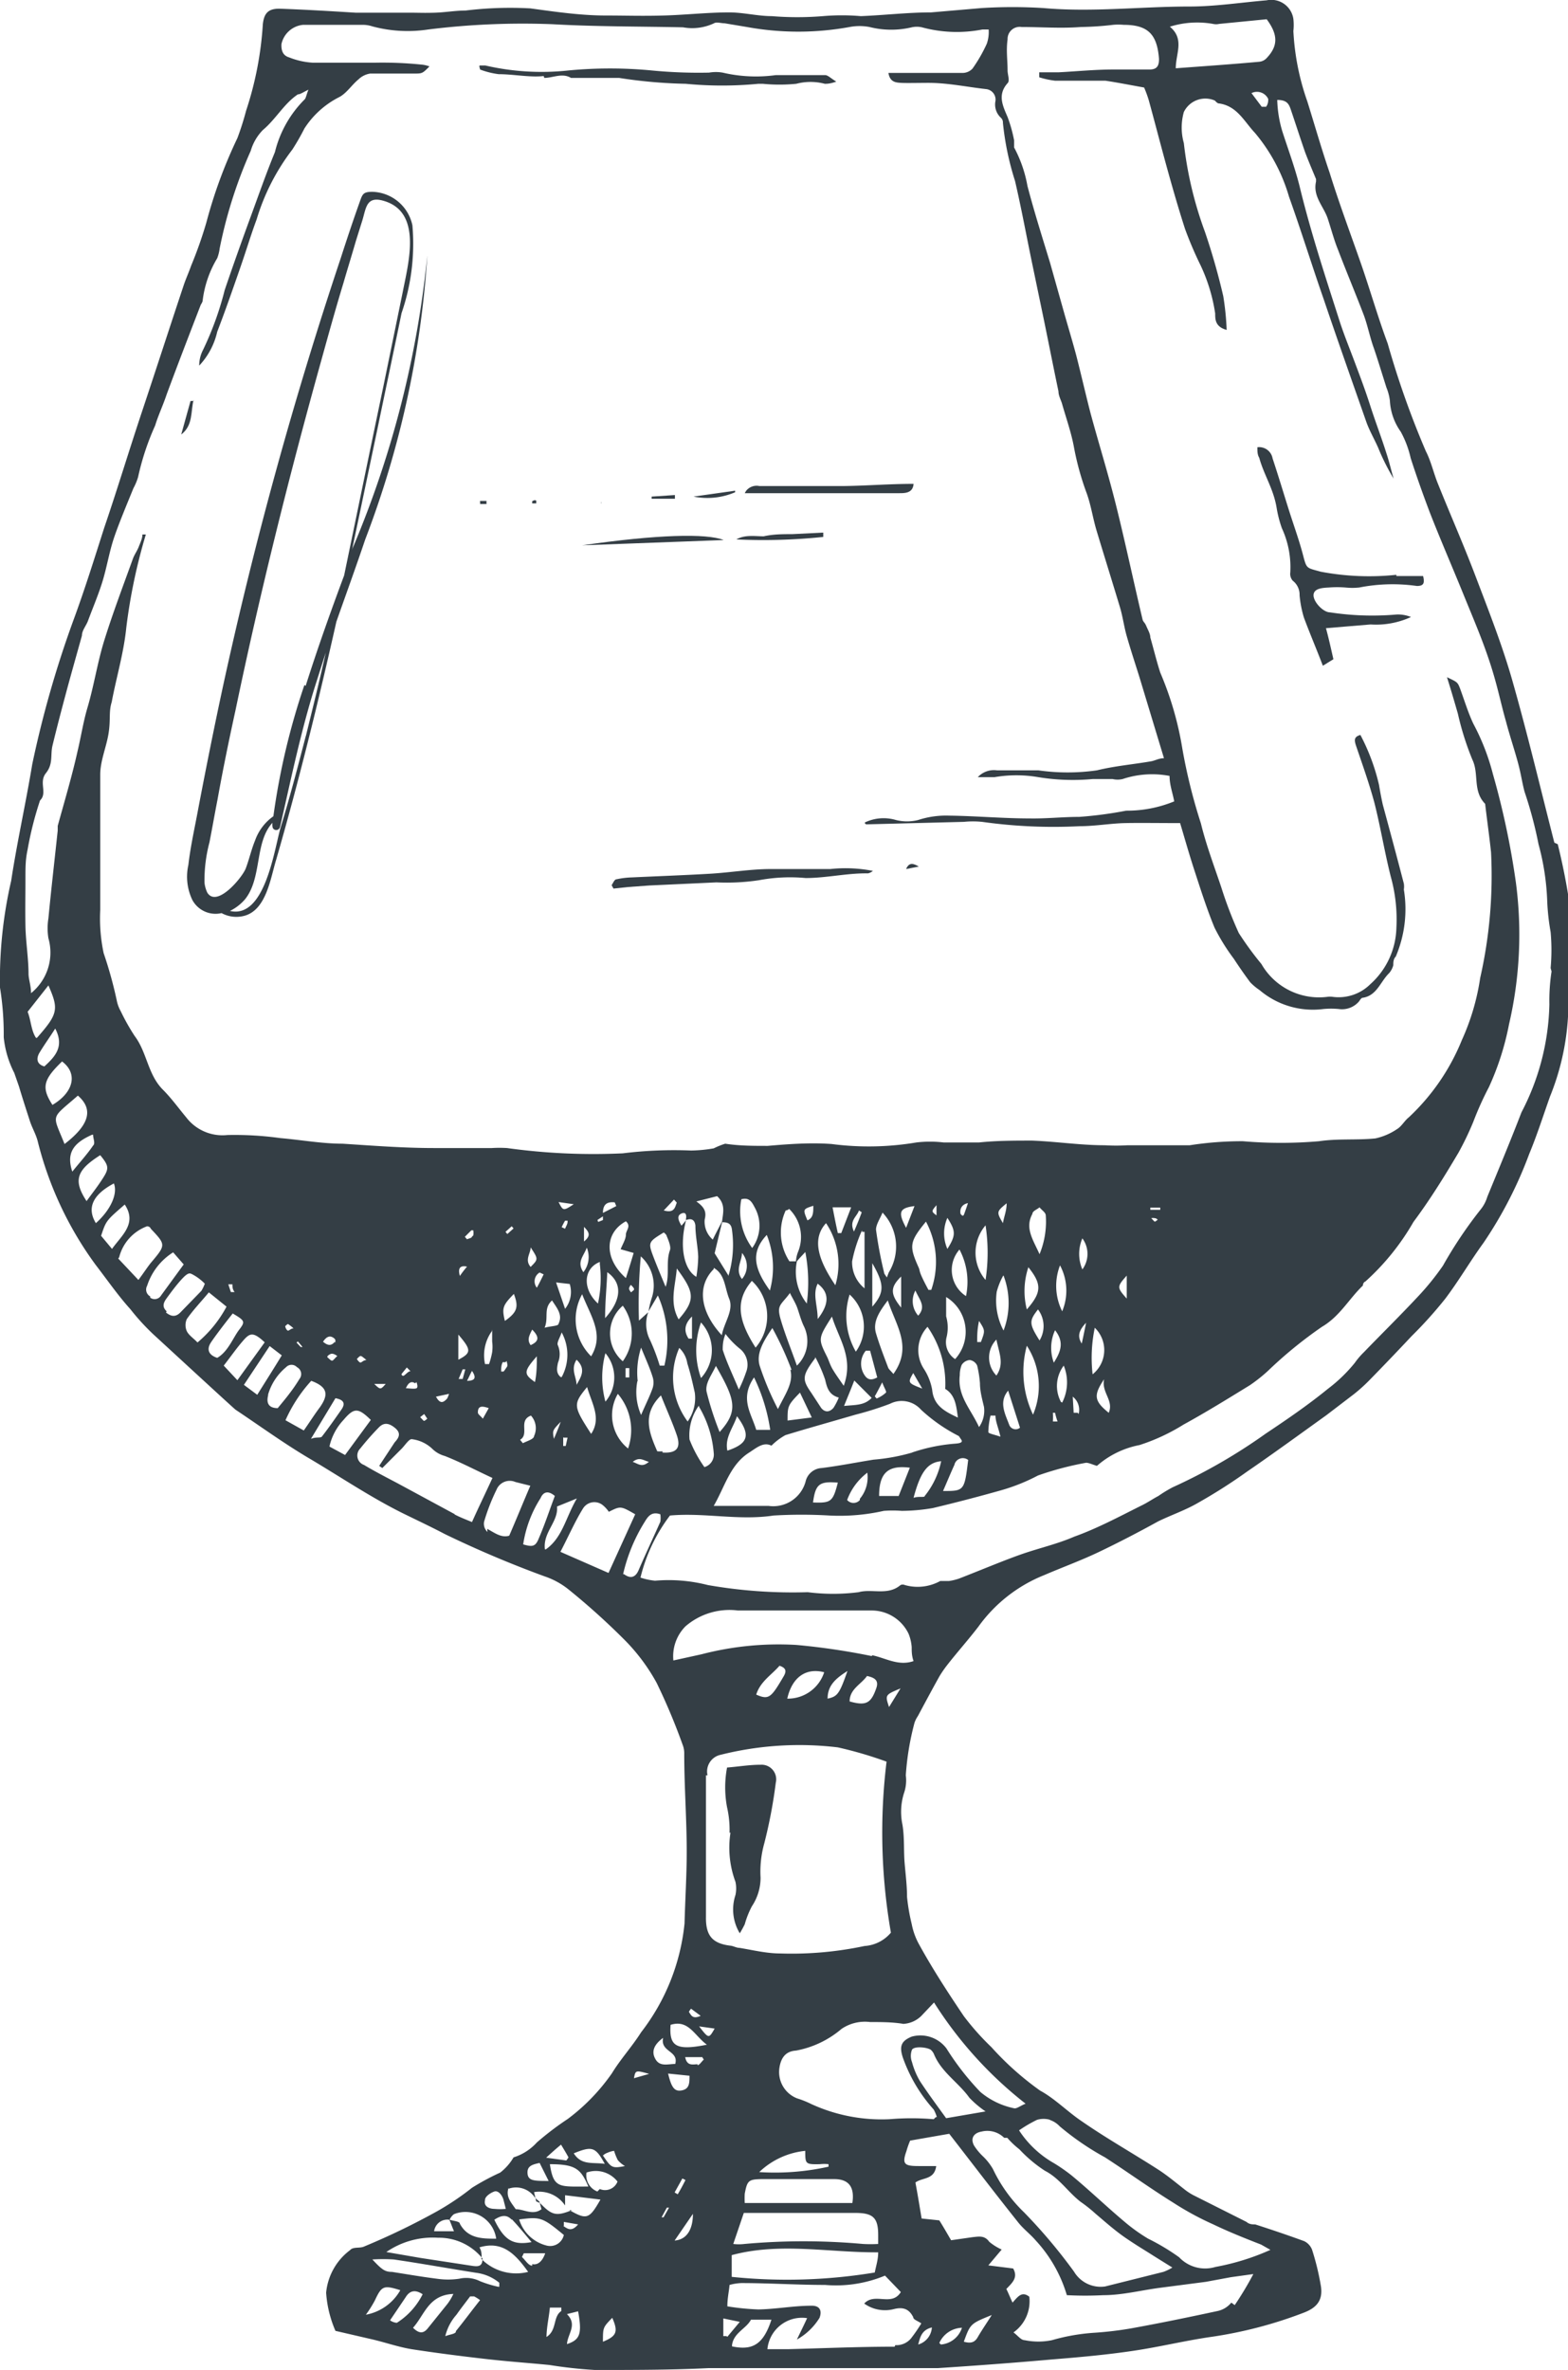 <svg xmlns="http://www.w3.org/2000/svg" viewBox="0 0 50.53 76.36"><defs><style>.cls-werer{fill:#343e45;}</style></defs><g id="Layer_2" data-name="Layer 2"><g id="Layer_1-2" data-name="Layer 1"><path class="cls-werer" d="M37.33,39.28s-.1.09-.12.08-.07-.07-.11-.11a.31.31,0,0,1,.12,0s.06,0,.11.08M37.07,39v-.09h.32v.07l-.32,0m-.76,2.12v.74c-.32-.36-.32-.38,0-.74m-1.1,3.18a4.72,4.72,0,0,1,.07-1.5,1,1,0,0,1-.07,1.5m.52,1.24c-.47-.38-.5-.56-.15-1.08-.09.43.32.68.15,1.08m-1,0h-.13L34.57,45a.54.54,0,0,1,.19.56M35,42.62c-.06.3-.1.49-.14.67-.14-.22-.11-.41.14-.67m-.12-1.72a1.27,1.27,0,0,1,0-1,.84.84,0,0,1,0,1M34,45.52a2.29,2.29,0,0,0,.08.28l-.15,0a2.36,2.36,0,0,0,0-.28l.11,0M34,44A1.36,1.36,0,0,1,34,42.86c.34.43.14.76-.08,1.11m.27,1.2A1.09,1.09,0,0,1,34.28,44a1.43,1.43,0,0,1-.05,1.19m0-2.94a1.83,1.83,0,0,1-.07-1.48,1.73,1.73,0,0,1,.07,1.48m-1.14,1.11a2.37,2.37,0,0,1,.2,2.22,3.22,3.22,0,0,1-.2-2.22m0-1.17a2.42,2.42,0,0,1,.05-1.36c.44.55.43.81-.05,1.36m.41,1c-.34-.54-.34-.63-.05-1a.89.89,0,0,1,.05,1m0-2.78c-.21-.47-.48-.84-.23-1.3,0-.09.15-.14.23-.21.07.09.19.16.2.25a2.75,2.75,0,0,1-.2,1.26M50,31.3a6.23,6.23,0,0,0-.07,1.06,7.85,7.85,0,0,1-.9,3.48c-.35.91-.73,1.82-1.1,2.72a1.2,1.2,0,0,1-.2.39,13.94,13.94,0,0,0-1.23,1.83,8.43,8.43,0,0,1-.81,1c-.57.61-1.16,1.19-1.74,1.79a2.37,2.37,0,0,0-.29.34,4.94,4.94,0,0,1-.87.84c-.65.53-1.34,1-2,1.44a17.89,17.89,0,0,1-3,1.73,4.34,4.34,0,0,0-.46.28c-.19.1-.36.22-.55.31-.72.36-1.43.74-2.16,1-.55.24-1.14.37-1.71.57s-1.33.52-2,.78a1.77,1.77,0,0,1-.33.08c-.09,0-.21,0-.28,0a1.51,1.51,0,0,1-1.14.13.17.17,0,0,0-.14,0c-.41.35-.92.11-1.35.23a6.44,6.44,0,0,1-1.64,0,15.87,15.87,0,0,1-3.22-.23,5.09,5.09,0,0,0-1.7-.14,2.1,2.1,0,0,1-.47-.1,5.4,5.4,0,0,1,.95-2c1.11-.1,2.22.17,3.34,0a15.44,15.44,0,0,1,1.8,0,6.48,6.48,0,0,0,1.75-.15,3.71,3.71,0,0,1,.58,0,6.14,6.14,0,0,0,1-.09q1.09-.26,2.19-.57a6.14,6.14,0,0,0,1.2-.48A10,10,0,0,1,35,47.13c.09,0,.21.06.35.1a2.9,2.9,0,0,1,1.37-.67,6.32,6.32,0,0,0,1.42-.66c.73-.4,1.44-.84,2.14-1.27a5.09,5.09,0,0,0,.58-.46,13.83,13.83,0,0,1,1.74-1.42c.58-.34.87-.9,1.32-1.33,0,0,0-.1.08-.13a7.78,7.78,0,0,0,1.55-1.92c.53-.71,1-1.47,1.45-2.23a9.55,9.55,0,0,0,.48-1,10.13,10.13,0,0,1,.5-1.11A8.87,8.87,0,0,0,48.63,33a12.78,12.78,0,0,0,.22-4.57,25.77,25.77,0,0,0-.74-3.49,7.26,7.26,0,0,0-.63-1.62c-.17-.36-.29-.76-.43-1.14-.08-.2-.08-.2-.42-.36.13.41.24.79.35,1.17a9.23,9.23,0,0,0,.47,1.49c.22.46,0,1,.41,1.42.06.52.13,1,.19,1.56a14.91,14.91,0,0,1-.35,4.05,7.45,7.45,0,0,1-.59,2A7,7,0,0,1,45.4,36c-.14.11-.23.29-.38.38a2,2,0,0,1-.7.3c-.6.06-1.21,0-1.81.09a14.44,14.44,0,0,1-2.46,0,11,11,0,0,0-1.71.13c-.67,0-1.34,0-2,0a6.23,6.23,0,0,1-.74,0c-.78,0-1.56-.12-2.34-.15-.57,0-1.14,0-1.71.06l-1.14,0a3.72,3.72,0,0,0-.88,0,9.25,9.25,0,0,1-2.73.05c-.68-.05-1.37,0-2.06.06-.46,0-.91,0-1.37-.07A2.54,2.54,0,0,0,23,37a4.62,4.62,0,0,1-.73.07,13.41,13.41,0,0,0-2.2.09,20.19,20.19,0,0,1-3.73-.17,4,4,0,0,0-.49,0l-1.87,0c-1,0-2-.08-2.94-.14-.66,0-1.31-.12-2-.18a10.76,10.76,0,0,0-1.71-.1A1.47,1.47,0,0,1,6,36c-.25-.3-.48-.62-.75-.89-.49-.49-.51-1.2-.91-1.73a6.88,6.88,0,0,1-.45-.8,1.17,1.17,0,0,1-.12-.31,13.27,13.27,0,0,0-.43-1.56,5.37,5.37,0,0,1-.11-1.39c0-.76,0-1.51,0-2.26s0-1.4,0-2.1c0-.45.2-.89.27-1.34s0-.68.1-1c.15-.8.39-1.59.47-2.4a18.09,18.09,0,0,1,.63-3l-.11,0c0,.13-.07.27-.12.4s-.14.25-.19.39c-.32.89-.66,1.78-.94,2.69-.21.7-.32,1.43-.53,2.13-.13.45-.2.91-.31,1.37-.18.81-.42,1.61-.64,2.41,0,.05,0,.1,0,.15-.1.94-.21,1.89-.3,2.83a2,2,0,0,0,0,.64A1.68,1.68,0,0,1,1,32c0-.23-.07-.42-.08-.6,0-.52-.09-1.05-.1-1.57s0-1,0-1.46,0-.67.07-1a11.08,11.08,0,0,1,.4-1.58s0,0,0,0c.25-.24-.05-.58.19-.88s.14-.58.21-.88c.14-.58.29-1.15.44-1.71s.34-1.23.51-1.84c0-.17.14-.32.2-.49.16-.43.34-.85.47-1.28s.21-.91.35-1.34.42-1.1.64-1.64a1.84,1.84,0,0,0,.15-.36A8.35,8.35,0,0,1,5,13.71c.1-.33.25-.64.37-1,.37-1,.73-1.93,1.1-2.89,0,0,.06-.09.06-.13A3.45,3.45,0,0,1,7,8.32,1.37,1.37,0,0,0,7.08,8a14.84,14.84,0,0,1,1-3.14,1.6,1.6,0,0,1,.39-.67c.42-.35.68-.85,1.13-1.15.08,0,.17-.07.34-.15-.07.17-.08.28-.13.32A3.6,3.6,0,0,0,8.86,4.9c-.28.68-.52,1.37-.77,2.05s-.58,1.6-.85,2.4a10.12,10.12,0,0,1-.7,1.93,1.08,1.08,0,0,0-.12.5A2.35,2.35,0,0,0,7,10.69c.25-.65.48-1.31.72-2s.35-1.08.55-1.62A7,7,0,0,1,9.42,4.82a7.51,7.51,0,0,0,.39-.68,2.87,2.87,0,0,1,1.1-1c.25-.12.42-.4.64-.58a.69.69,0,0,1,.38-.19q.71,0,1.41,0c.27,0,.27,0,.5-.23a1,1,0,0,0-.27-.06,12.38,12.38,0,0,0-1.49-.06c-.66,0-1.33,0-2,0a2.43,2.43,0,0,1-.76-.17c-.21-.06-.26-.23-.25-.43A.79.79,0,0,1,9.77.8q1,0,1.92,0A1,1,0,0,1,12,.85a4.38,4.38,0,0,0,1.8.1,24.67,24.67,0,0,1,4-.17c1.4.08,2.8.07,4.21.1a1.65,1.65,0,0,0,1-.13c.08-.05.22,0,.34,0l.72.12a9.21,9.21,0,0,0,3.31,0,1.72,1.72,0,0,1,.64,0A2.85,2.85,0,0,0,29.38.88a.76.76,0,0,1,.33,0,4.29,4.29,0,0,0,1.95.07l.2,0a1.14,1.14,0,0,1-.06.46,4.88,4.88,0,0,1-.46.8.44.44,0,0,1-.34.14c-.78,0-1.56,0-2.37,0,.05.3.24.31.41.32s.59,0,.88,0c.62,0,1.23.13,1.85.2a.34.34,0,0,1,.31.38.58.58,0,0,0,.17.54.21.21,0,0,1,.07.17,9.14,9.14,0,0,0,.39,1.87c.2.86.36,1.73.54,2.6l.36,1.73c.17.82.33,1.64.5,2.45,0,.13.07.26.11.38.13.46.29.91.38,1.37A9,9,0,0,0,35,15.84c.15.39.21.82.33,1.23.25.83.51,1.66.76,2.49.09.3.13.61.21.9.13.46.28.91.42,1.36l.79,2.61c-.17,0-.29.08-.42.1-.58.1-1.17.15-1.74.29a6.66,6.66,0,0,1-1.89,0c-.34,0-.68,0-1,0l-.33,0a.71.71,0,0,0-.62.22c.24,0,.39,0,.54,0a4.16,4.16,0,0,1,1.41,0,6.91,6.91,0,0,0,1.76.06c.21,0,.42,0,.63,0a.72.72,0,0,0,.33,0,3,3,0,0,1,1.51-.1c0,.29.1.55.15.82a4,4,0,0,1-1.55.3,12.73,12.73,0,0,1-1.51.2c-.53,0-1.07.06-1.6.05-.86,0-1.73-.08-2.59-.09a2.89,2.89,0,0,0-1,.14,1.47,1.47,0,0,1-.72,0,1.4,1.4,0,0,0-1,.08s0,.06.06.06l3.13-.08a2.88,2.88,0,0,1,.59,0,16.48,16.48,0,0,0,3.14.14c.49,0,1-.09,1.46-.1s1.17,0,1.78,0c.15.5.29,1,.46,1.52s.4,1.25.65,1.85a6.49,6.49,0,0,0,.62,1c.17.26.35.52.53.76a1.81,1.81,0,0,0,.3.25,2.65,2.65,0,0,0,2.06.61,2.68,2.68,0,0,1,.49,0,.72.72,0,0,0,.66-.25s.06-.1.1-.11c.47-.06.58-.52.87-.8a.66.66,0,0,0,.13-.25c0-.09,0-.2.08-.28a3.9,3.9,0,0,0,.26-2.16.63.63,0,0,0,0-.19c-.22-.85-.45-1.7-.68-2.55q-.07-.32-.12-.63a6.65,6.65,0,0,0-.6-1.61c-.22.06-.19.18-.15.32.21.62.43,1.23.6,1.86.2.79.33,1.6.53,2.39A5.14,5.14,0,0,1,45,29.89a2.52,2.52,0,0,1-.84,1.82,1.45,1.45,0,0,1-1.2.41.69.69,0,0,0-.2,0,2.14,2.14,0,0,1-2.11-1.06,10.28,10.28,0,0,1-.73-1,12.91,12.91,0,0,1-.56-1.46c-.23-.69-.49-1.37-.66-2.07a17.82,17.82,0,0,1-.6-2.42,10.49,10.49,0,0,0-.71-2.44c-.12-.37-.21-.75-.32-1.13,0-.12-.08-.25-.13-.37s-.1-.13-.12-.21c-.28-1.18-.53-2.36-.82-3.54s-.58-2.08-.86-3.12c-.16-.62-.3-1.24-.46-1.86-.12-.45-.26-.91-.39-1.37l-.45-1.6c-.25-.82-.51-1.64-.73-2.48a4.15,4.15,0,0,0-.43-1.24c0-.06,0-.16,0-.23a4.61,4.61,0,0,0-.21-.75c-.16-.37-.33-.72,0-1.09.08-.08,0-.27,0-.41,0-.33-.05-.65,0-1a.39.39,0,0,1,.45-.4c.64,0,1.27.05,1.91,0A9.81,9.81,0,0,0,35.87.8a1.86,1.86,0,0,1,.34,0c.79,0,1.08.31,1.14,1.1,0,.23-.07.34-.31.34s-.78,0-1.17,0c-.59,0-1.18.06-1.76.09h-.62l0,.16A2.72,2.72,0,0,0,34,2.6c.44,0,.88,0,1.32,0,.1,0,.2,0,.3,0,.4.06.8.14,1.25.22a3.68,3.68,0,0,1,.15.41c.19.69.37,1.39.56,2.08s.39,1.39.61,2.07a12.1,12.1,0,0,0,.5,1.17,5.56,5.56,0,0,1,.47,1.55c0,.19,0,.43.37.53a8.73,8.73,0,0,0-.11-1.09,21.23,21.23,0,0,0-.59-2.07,12.17,12.17,0,0,1-.68-2.86,1.85,1.85,0,0,1,0-1,.77.77,0,0,1,1-.37s.07.08.11.09c.6.07.83.58,1.18.95a5.63,5.63,0,0,1,1.1,2.06c.39,1.09.73,2.19,1.11,3.28.45,1.33.92,2.66,1.39,4,.1.27.25.53.37.8a7.07,7.07,0,0,0,.5,1c-.08-.27-.14-.54-.23-.81-.16-.51-.35-1-.52-1.53s-.33-.95-.51-1.43-.32-.82-.46-1.24C42.74,9,42.25,7.53,41.88,6c-.15-.6-.37-1.19-.56-1.78a3.86,3.86,0,0,1-.16-1c.3,0,.37.12.43.29.16.47.31.94.47,1.4.11.29.23.57.35.86,0,0,0,.06,0,.08-.11.48.25.8.38,1.2s.2.68.33,1c.27.71.57,1.42.84,2.13.12.34.19.69.3,1s.28.87.42,1.31a1.63,1.63,0,0,1,.11.42,1.89,1.89,0,0,0,.35,1,3.23,3.23,0,0,1,.32.85c.19.59.4,1.18.62,1.76.34.87.71,1.72,1.06,2.58s.62,1.48.87,2.24.34,1.27.52,1.9c.11.42.25.84.37,1.27s.14.66.23,1a13.2,13.2,0,0,1,.45,1.69,8,8,0,0,1,.28,1.83,7.22,7.22,0,0,0,.11,1,6.46,6.46,0,0,1,0,1.16M28.1,53.36A21.82,21.82,0,0,0,25.67,53a9.84,9.84,0,0,0-3.06.3l-.91.2a1.37,1.37,0,0,1,.39-1.1,2.17,2.17,0,0,1,1.69-.51c.77,0,1.55,0,2.33,0s1.33,0,2,0a1.32,1.32,0,0,1,1.17.75,1.43,1.43,0,0,1,.1.43c0,.14,0,.28.06.45-.49.17-.9-.1-1.34-.19M28.65,55c-.13-.39-.13-.39.37-.6l-.37.6m.43,10.21a.89.89,0,0,0,.65-.3l.37-.39a12.85,12.85,0,0,0,2.95,3.26c-.17.07-.28.16-.36.15a2.45,2.45,0,0,1-1.1-.53A8.6,8.6,0,0,1,30.5,66a1.05,1.05,0,0,0-1.12-.38c-.34.14-.4.31-.29.66a5,5,0,0,0,1,1.69,1.22,1.22,0,0,1,.1.24c-.06,0-.09.08-.11.07a8.35,8.35,0,0,0-1.41,0,5.43,5.43,0,0,1-2.53-.49,3,3,0,0,0-.45-.18.91.91,0,0,1-.57-1c.05-.31.2-.52.53-.54a3.14,3.14,0,0,0,1.47-.7,1.34,1.34,0,0,1,.92-.22c.36,0,.72,0,1.08.06m4.7,3.09a.78.78,0,0,1,.33.21,8.81,8.81,0,0,0,1.46,1c.74.48,1.46,1,2.2,1.46a9.48,9.48,0,0,0,1.29.7c.5.24,1,.44,1.54.65l.3.17a7.67,7.67,0,0,1-1.77.55A1.15,1.15,0,0,1,38,72.73a7,7,0,0,0-1-.6,5.67,5.67,0,0,1-.79-.57c-.57-.48-1.11-1-1.68-1.47a5.58,5.58,0,0,0-.56-.39,3.28,3.28,0,0,1-1.13-1.06,4.37,4.37,0,0,1,.58-.34.75.75,0,0,1,.42,0m-1.38.58a2.72,2.72,0,0,0,.39.37,4.42,4.42,0,0,0,.82.69c.47.24.74.68,1.15,1a4.66,4.66,0,0,1,.49.39c.32.27.63.55,1,.8s.58.37.86.55l.61.38a1.55,1.55,0,0,1-.29.14l-1.88.47a1,1,0,0,1-1-.48,17.3,17.3,0,0,0-1.61-1.91A4.77,4.77,0,0,1,32,69.89a1.85,1.85,0,0,0-.33-.42,1.81,1.81,0,0,1-.28-.34c-.13-.24,0-.41.24-.45a.77.77,0,0,1,.73.2m-1.84-.59c-.31-.43-.6-.82-.87-1.23a2.4,2.4,0,0,1-.26-.62.55.55,0,0,1,0-.4c.08-.12.47-.08.6,0a.39.39,0,0,1,.11.15c.24.58.79.91,1.14,1.4a3.25,3.25,0,0,0,.52.44l-1.28.22m9.2,5.94a.78.78,0,0,1-.44.27c-.93.2-1.85.39-2.79.56a11.32,11.32,0,0,1-1.17.14,6.43,6.43,0,0,0-1.38.24,2.19,2.19,0,0,1-.88,0c-.12,0-.22-.15-.36-.25A1.23,1.23,0,0,0,33.17,74c-.24-.19-.37,0-.54.19-.08-.17-.13-.3-.2-.44.18-.19.39-.36.22-.66l-.8-.1.43-.51a1.74,1.74,0,0,1-.4-.25c-.15-.21-.33-.17-.53-.15l-.7.1c-.14-.24-.26-.45-.38-.64l-.57-.06c-.07-.42-.13-.79-.2-1.16.23-.17.61-.08.67-.53l-.57,0c-.45,0-.54-.06-.39-.48a2.79,2.79,0,0,1,.12-.34l1.26-.22c.73.94,1.46,1.9,2.21,2.84.17.22.4.39.58.6a4.46,4.46,0,0,1,1,1.76,11.68,11.68,0,0,0,1.18,0c.61,0,1.22-.16,1.84-.24l1.46-.19.81-.15.72-.1a10.6,10.6,0,0,1-.6,1M31.51,75.3c-.11.2-.26.2-.45.15.21-.58.21-.58.9-.86-.15.24-.31.47-.45.71m-1.24.19A.83.83,0,0,1,31,75a.78.78,0,0,1-.68.54m-.73,0c.06-.23.11-.47.44-.55a.61.61,0,0,1-.44.55m-.76.07c-1.14,0-2.29.05-3.43.08h-.67a1.12,1.12,0,0,1,1.28-1c-.1.22-.21.44-.33.69a2,2,0,0,0,.73-.7c.09-.24,0-.4-.27-.39-.56,0-1.13.11-1.7.12a8,8,0,0,1-1-.1c0-.27.05-.46.07-.69a1.67,1.67,0,0,1,.38-.06c.9,0,1.8.06,2.7.06a4.12,4.12,0,0,0,1.93-.3l.51.53c-.3.48-.84,0-1.18.37a1.15,1.15,0,0,0,.95.18c.31-.08.5,0,.63.26,0,.08.15.12.26.2a5.11,5.11,0,0,1-.33.48.61.61,0,0,1-.51.22m-5.26,0c.05-.4.46-.53.61-.82l.66,0c-.26.8-.61,1-1.27.86m-.18-.33-.1,0c0-.17,0-.34,0-.57l.53.11-.4.48m1-5.28a2.51,2.51,0,0,1,1.51-.71c0,.42,0,.44.47.43a1.27,1.27,0,0,1,.28,0s0,0,0,.08a7.91,7.91,0,0,1-2.29.17m3.2,1H24a2.72,2.72,0,0,1,0-.3c.08-.42.12-.46.53-.47.78,0,1.57,0,2.35,0,.48,0,.68.26.58.82m.84,1.54c0,.24-.07.44-.11.65a17.35,17.35,0,0,1-4.61.14v-.7c1.56-.42,3.12-.08,4.72-.09m0-.27a4.4,4.4,0,0,1-.49,0,21.19,21.19,0,0,0-3.82,0,1.5,1.5,0,0,1-.36,0l.34-1,1.88,0c.57,0,1.14,0,1.71,0s.74.15.74.71v.35m-.92-17.54c0-.4.37-.55.56-.82.23.05.39.13.3.39-.17.49-.33.58-.86.43m-.71-.09c0-.41.24-.64.64-.89-.26.74-.32.82-.64.89m-1.3,0c.16-.71.62-1,1.19-.85a1.23,1.23,0,0,1-1.19.85m-1-.13c.13-.42.49-.63.75-.93.21.07.23.17.14.33-.41.7-.48.78-.89.6M22.8,57.2a.55.55,0,0,1,.42-.66A10.42,10.42,0,0,1,27,56.3a12.83,12.83,0,0,1,1.57.46,18.8,18.8,0,0,0,.14,5.51,1.21,1.21,0,0,1-.85.43,11.29,11.29,0,0,1-2.72.24c-.44,0-.88-.11-1.31-.18-.1,0-.19-.06-.29-.07-.58-.07-.8-.32-.79-.93,0-1.37,0-2.74,0-4.12,0-.15,0-.29,0-.44m-.22,8.09.5.07c-.19.33-.19.33-.5-.07m-.33-.47a.61.61,0,0,1,.07-.1l.31.23c-.25.11-.3,0-.38-.13m-.59.42c.58-.18.76.34,1.17.64-1,.2-1.22.05-1.17-.64m.87,1.27c-.15,0-.34.07-.4-.23l.55,0,.05.08c-.07.06-.13.17-.2.18m-.74,5.65.59-.86c0,.49-.19.83-.59.86m.25-2,.1.05c-.08.16-.16.31-.25.46l-.1-.06.25-.45m-.46-3.38.69.07c0,.23,0,.42-.24.47s-.34-.08-.45-.54m-.15,4.63-.06,0,.17-.31.07,0-.18.32m-.26-5.11c-.12-.21-.08-.44.25-.68-.1.46.51.41.39.84-.23,0-.5.1-.64-.16m-.69.62c.05-.26.05-.26.49-.14l-.49.14m-1,2.49a.42.42,0,0,1,.15-.09.76.76,0,0,1,.21-.06,1.7,1.7,0,0,0,.12.3.9.9,0,0,0,.23.19c-.42.08-.44.06-.71-.34m0,6c0-.46,0-.46.3-.77.2.45.14.59-.3.77m-.18-4.84A.56.56,0,0,1,18.9,70a.89.89,0,0,1,1,.29.43.43,0,0,1-.57.24m-.9.68c-.49.2-.64.17-1-.2a.44.44,0,0,0-.15-.08l-.07-.3a1,1,0,0,1,1,.43c0-.09,0-.18,0-.33l1.14.14c-.36.63-.44.66-1,.34m-.08,4.35c0-.35.36-.64,0-1l.36-.09c.13.72.07.92-.37,1.06m-.09-3.81,0-.13.46.08c-.22.26-.35.13-.48.05m-.54.63a1.24,1.24,0,0,1-.88-.84c.69-.09.75-.07,1.44.5a.45.45,0,0,1-.56.34m0,3c0-.37.08-.67.11-1l.37,0,0,.11c-.29.19-.12.65-.52.86M17.15,73c-.12,0-.22-.18-.33-.28l.06-.12.69,0c-.09.26-.24.39-.42.35m-1.63-.21c0-.11,0-.22-.07-.33s0,0,0,0c.73-.22,1.15.2,1.57.79a1.58,1.58,0,0,1-1.51-.42m.55.9a3.68,3.68,0,0,1-.59-.18,1,1,0,0,0-.67-.08,2.48,2.48,0,0,1-.72,0c-.48-.06-1-.15-1.45-.22-.23,0-.33-.08-.63-.4a5.29,5.29,0,0,1,.69,0c.89.13,1.77.29,2.66.43a1.46,1.46,0,0,1,.74.32l0,.13m-1.4,1.46c-.06.07-.18.07-.34.13a1.6,1.6,0,0,1,.36-.69c.14-.2.29-.39.44-.59l.13,0a1.31,1.31,0,0,1,.19.12c-.27.34-.52.68-.78,1M13.31,75c.37-.41.5-1.06,1.3-1.09a1.68,1.68,0,0,1-.19.32L13.8,75c-.13.17-.27.22-.49,0m-.52-.16s-.11,0-.22-.08l.5-.74c.14-.23.32-.25.55-.1a2.31,2.31,0,0,1-.83.92m-1-.26a3.73,3.73,0,0,0,.29-.46c.22-.47.28-.5.82-.33a1.61,1.61,0,0,1-1.11.79m2.32-2.48a1.8,1.8,0,0,1,1.44.67h0c0,.25-.13.26-.3.24l-1.7-.26-1.1-.19a2.64,2.64,0,0,1,1.67-.46m.36-.58c.05.11.09.23.15.37h-.64a.43.43,0,0,1,.49-.37m.15-.18a1,1,0,0,1,1.36.79c-.45,0-.91,0-1.17-.48,0-.08-.21-.09-.33-.13a.44.44,0,0,1,.14-.18m1-.46c0-.11.18-.23.3-.27s.24.1.29.25l.08.31a1.9,1.9,0,0,1-.36,0c-.16,0-.36-.07-.31-.28m.86.61c.22.23.42.48.64.74-.6.11-.88-.06-1.2-.72.21-.14.4-.18.56,0m-.1-1a.73.73,0,0,1,.83.26.77.77,0,0,0,.16.15l.07.25c-.28.21-.56,0-.83,0-.15-.22-.33-.4-.23-.69m1-.8.29.58c-.46,0-.66,0-.68-.24s.15-.29.39-.34m.69-.59c.09.15.17.28.24.41a.86.86,0,0,1-.07.1l-.65-.09c.21-.19.32-.29.48-.42m.88,1.35c-.94,0-1.12.07-1.24-.72.82,0,1,.15,1.24.72m.53-.73c-.38-.06-.75.06-1-.34.59-.24.7-.21,1,.34m.59-19a5.48,5.48,0,0,1,.68-1.66c.1-.16.21-.38.52-.27a.88.88,0,0,1,0,.24c-.23.52-.46,1-.7,1.56-.09.21-.24.3-.47.13M18.06,50c.25-.48.48-1,.73-1.4a.43.43,0,0,1,.64-.1,1,1,0,0,1,.19.21c.38-.19.38-.19.85.08l-.86,1.89L18.06,50m.52-6.19c.32.3.14.56,0,.81,0-.25-.2-.5,0-.81m.47,2.39c-.58-.9-.59-.95-.13-1.51.15.53.47,1,.13,1.51m-.29-4.5c.28.72.72,1.29.29,2a1.67,1.67,0,0,1-.29-2M18.82,40v-.47c.18.18.22.29,0,.47m.09.2a.79.79,0,0,1-.11.79c-.22-.33,0-.5.11-.79m.42.53A3.82,3.82,0,0,1,19.27,42c-.52-.48-.46-1.14.06-1.34m.1-1.35-.15.06s-.05-.07,0-.08l.15-.1,0,.12m0-.23c0-.32.18-.36.38-.34l.05.12Zm.91,2.56a.26.26,0,0,1-.07-.12.23.23,0,0,1,.06-.12s.08.07.1.12-.05.07-.09.12m-.84.83c0-.52.05-1,.07-1.48.49.35.47.88-.07,1.48m.57,1.39a1.18,1.18,0,0,1,0-1.79,1.53,1.53,0,0,1,0,1.79m.1.22.11,0c0,.1,0,.2,0,.3h-.12l0-.29m-.65,1.07a3,3,0,0,1,0-1.56,1.21,1.21,0,0,1,0,1.56m.4-.25a1.8,1.8,0,0,1,.33,1.76,1.37,1.37,0,0,1-.33-1.76m1,2.19c-.22.19-.33.07-.52,0,.22-.17.33-.05.52,0M21,41.83a2.86,2.86,0,0,0-.1.42l.3-.51A3.55,3.55,0,0,1,21.41,44l-.15,0a6.63,6.63,0,0,0-.31-.82,1.13,1.13,0,0,1-.06-.9l-.3.27a17.37,17.37,0,0,1,.06-2.07A1.27,1.27,0,0,1,21,41.83m.39-2.12s.08.06.09.1.16.34.11.47c-.14.39,0,.79-.14,1.18-.13-.31-.26-.62-.38-.93-.19-.5-.19-.51.32-.82m0-.71.33-.35.09.1c-.06.14-.07.35-.42.25m.48,3.51c-.31-.55-.1-1.09-.06-1.64.56.76.62,1,.06,1.64m.25-3.21a2,2,0,0,1-.16.19c-.1-.17-.16-.32,0-.39s.17.08.14.2m.4,1.21a4.48,4.48,0,0,1-.06.63c-.41-.24-.55-1-.33-1.83.18-.07.28,0,.3.18,0,.34.08.68.09,1m.77-1.14h0c-.09.18-.19.36-.3.59a.76.76,0,0,1-.26-.65c.06-.24,0-.39-.27-.58l.67-.17c.28.26.19.54.16.81m.2,1.74-.44-.71c.09-.38.17-.71.24-1,.2,0,.3.05.32.26a3.44,3.44,0,0,1-.12,1.48m.39,2.35a.66.66,0,0,1,.18.75,4.46,4.46,0,0,1-.23.55c-.2-.48-.39-.87-.52-1.28,0-.12,0-.29.09-.51a2.8,2.8,0,0,0,.48.49m.05-3.1a.64.64,0,0,1,0,.84c-.23-.3,0-.57,0-.84m.33-.16a2,2,0,0,1-.35-1.57c.26-.07.34.09.44.28a1.21,1.21,0,0,1-.09,1.29m.57,1.37c-.52-.72-.62-1.24-.1-1.79a2.82,2.82,0,0,1,.1,1.79m.66,2.55c.11.43-.17.79-.4,1.27A9.22,9.22,0,0,1,24.48,44c-.11-.38.1-.76.41-1.21a10.38,10.38,0,0,1,.62,1.35m-.06-2.49c.08.16.16.29.22.43s.13.43.23.64A1.09,1.09,0,0,1,25.68,44c-.19-.54-.38-1-.52-1.48s0-.46.29-.85m.27-1.34a1,1,0,0,0-.07.31c-.07,0-.17,0-.21,0A1.7,1.7,0,0,1,25.32,39s.06,0,.11-.05a1.26,1.26,0,0,1,.29,1.38m.23,0A5.18,5.18,0,0,1,26,42a1.66,1.66,0,0,1-.32-1.36c.09-.11.19-.21.29-.32m.05-1c-.15-.36-.15-.36.19-.47,0,.22,0,.39-.19.47m.25,4.4a4.79,4.79,0,0,1,.32.73c.06.26.12.49.44.58a2,2,0,0,1-.17.33c-.14.16-.29.14-.4,0l-.32-.49c-.3-.43-.29-.55.13-1.11m.08-1.26c0-.45-.17-.79,0-1.14.37.28.39.64,0,1.14m.57-1.09c-.53-.78-.78-1.48-.3-2a2.37,2.37,0,0,1,.3,2m.24-1.68H27c-.06-.26-.11-.52-.17-.83h.6l-.32.83m1.2,4.63c-.18.1-.3.12-.41,0a.66.66,0,0,1,0-.84l.14,0,.24.9m-.17-2.32v-1.4c.39.68.4.94,0,1.4m.47-.94c-.05-.08-.09-.12-.09-.16a13.39,13.39,0,0,1-.26-1.38c0-.17.13-.35.21-.55A1.59,1.59,0,0,1,28.64,41m.4,1.13c-.35-.43-.36-.65,0-1Zm-.25,2.14c-.07-.09-.15-.15-.17-.21-.14-.37-.28-.73-.39-1.1s.1-.69.38-1.06c.26.81.81,1.49.18,2.37m.41-4.71c-.27-.5-.22-.64.27-.7l-.27.7m.83,2-.11,0c-.08-.15-.16-.3-.23-.46s-.05-.19-.09-.27c-.31-.69-.29-.82.24-1.47A2.76,2.76,0,0,1,30,41.59m.18-2.43c-.17-.13-.17-.13,0-.33Zm.35,1.08a1.24,1.24,0,0,1,0-1c.28.43.27.57,0,1m.68-1.53c-.06.19-.1.3-.14.41s-.1,0-.11,0-.08-.3.25-.36m-.08,3a1,1,0,0,1-.21-1.5,2.23,2.23,0,0,1,.21,1.5m-.37,5.42a.28.28,0,0,1,.44-.14c-.12,1-.13,1-.81,1,.14-.32.25-.59.37-.85m-.27-4.78c0-.17,0-.35,0-.62a1.31,1.31,0,0,1,.29,2,.65.65,0,0,1-.28-.69,1.3,1.3,0,0,0,0-.65m-1-.87c.12.29.36.51.09.81a.71.71,0,0,1-.09-.81m-.07,2.66.29.5c-.47-.18-.47-.19-.29-.5m-1.24.75c.07-.12.13-.24.24-.45.06.17.15.3.12.33a1,1,0,0,1-.3.19l-.06-.07m-1-.34c-.16-.23-.26-.37-.35-.52s-.12-.27-.18-.4c-.3-.6-.3-.6.15-1.31.22.72.71,1.32.38,2.23m.9.39c-.24.25-.52.22-.89.26.12-.3.21-.51.33-.82l.56.56m-.71-3.33a1.39,1.39,0,0,1,.2,1.84,2.3,2.3,0,0,1-.2-1.84m-2,4.06c0-.46,0-.49.4-.9l.38.8-.78.1m-1.15-4.5a1.56,1.56,0,0,1,.12,2.15c-.56-.87-.67-1.51-.12-2.15m.59,4.8h-.45c-.16-.54-.54-1-.07-1.69A5.82,5.82,0,0,1,24.81,46m-2.22-1.6a2.68,2.68,0,0,1,0-1.79,1.32,1.32,0,0,1,0,1.79M23,40.85c.37.21.35.63.5,1s-.16.75-.24,1.17c-.71-.77-.8-1.59-.26-2.13m.75,4.74c.45.61.37.88-.31,1.11-.09-.42.19-.74.31-1.11m-.56.51a9.8,9.8,0,0,1-.42-1.3c-.05-.27.16-.53.3-.83.63,1.1.73,1.45.12,2.13m-.66-.81A3.46,3.46,0,0,1,23,46.81a.42.42,0,0,1-.3.46,4.07,4.07,0,0,1-.48-.89,1.64,1.64,0,0,1,.3-1.09m-.22-2.92c0,.29,0,.53,0,.76h-.11c-.17-.26-.13-.5.16-.76m-1,4.39a.85.85,0,0,1-.17,0c-.26-.6-.5-1.19.12-1.8.19.48.37.87.51,1.28s0,.59-.46.56m.54-3.37a.87.87,0,0,1,.26.5c.1.31.17.63.24.94a1.3,1.3,0,0,1-.23.93,2.37,2.37,0,0,1-.27-2.37M27,47.77c-.16.62-.22.66-.8.64.08-.59.2-.69.8-.64m.71.56a.27.27,0,0,1-.41,0,1.93,1.93,0,0,1,.65-.88,1.08,1.08,0,0,1-.24.84m1.61-1-.36.91h-.63c0-.76.3-1,1-.91m1-.21a2.64,2.64,0,0,1-.53,1.12c0,.06-.2,0-.36.06.22-.83.45-1.14.89-1.18m-.93-.28a6.28,6.28,0,0,1-1.25.23c-.56.09-1.11.2-1.67.27a.56.56,0,0,0-.51.4,1.08,1.08,0,0,1-1.2.82H23c.37-.64.53-1.34,1.16-1.73.23-.15.45-.34.7-.21a2,2,0,0,1,.45-.34c.75-.23,1.51-.44,2.26-.66a10.23,10.23,0,0,0,1.11-.35.83.83,0,0,1,1,.19,5.35,5.35,0,0,0,1.22.85s0,0,.08.12-.17.12-.27.13a5.66,5.66,0,0,0-1.32.28M31.49,44a3.56,3.56,0,0,1,.09.57c0,.25.07.51.13.76a.91.91,0,0,1-.16.65c-.27-.59-.7-1-.62-1.67a.88.88,0,0,1,.06-.33.34.34,0,0,1,.26-.16.31.31,0,0,1,.24.18m.12-.76h-.12c0-.2,0-.4.06-.68.2.31.2.31.06.68m.15-2a1.36,1.36,0,0,1,0-1.76,5.8,5.8,0,0,1,0,1.76m.16,4.37h.16c0,.19.09.38.16.68-.2-.07-.39-.1-.39-.15a2.49,2.49,0,0,1,.07-.53m.19-2.45c.09.45.26.78,0,1.16a.83.83,0,0,1,0-1.16m.37,1.62L32.87,46a.22.22,0,0,1-.35-.1c-.14-.37-.35-.75,0-1.13m-.08-6c0,.24-.08.41-.12.64-.21-.36-.21-.37.12-.64m-.1,2.33a2.48,2.48,0,0,1,0,1.77,2.07,2.07,0,0,1-.22-1.25,2.26,2.26,0,0,1,.21-.52m-1.45,4.58c-.4-.19-.79-.37-.84-.9a1.83,1.83,0,0,0-.27-.68,1.1,1.1,0,0,1,.12-1.35,3.2,3.2,0,0,1,.57,2c.35.21.36.6.42,1M27.68,39l.09.06c-.07.19-.14.37-.25.62-.17-.35.1-.48.16-.68m.1.69h.08v1.82a1.08,1.08,0,0,1-.4-.87,4.51,4.51,0,0,1,.32-1M20.55,44.5a2.62,2.62,0,0,1,.11-1.08c.15.37.28.65.37.94a.59.59,0,0,1,0,.37c-.1.28-.23.53-.37.86a1.83,1.83,0,0,1-.12-1.09m-.12-4.13c-.08.27-.16.53-.25.81-.72-.64-.68-1.46,0-1.83.18.16,0,.29,0,.43s-.1.3-.17.47l.42.12m-2.86,9.55c-.07-.55.44-.89.39-1.38l.64-.26c-.36.61-.46,1.26-1,1.64M18,42.65c0,.08-.24.07-.45.13.14-.33-.05-.62.24-.88.16.25.35.46.21.75m.17,3.67.12,0-.06.27h-.08l0-.28m-.08-.5c-.08.22-.14.36-.22.55-.05-.27-.05-.27.22-.55m0-1.44c-.16-.13-.12-.3-.09-.46a.73.73,0,0,0,0-.56c-.05-.08.06-.24.12-.42a1.5,1.5,0,0,1,0,1.44m.26-3a.87.87,0,0,1-.15.8l-.29-.85.44.05m-.07-2c0,.07-.05.14-.08.22l-.11-.05a2.12,2.12,0,0,1,.11-.21l.08,0M18,38.73l.49.07c-.34.22-.34.22-.49-.07m-.63,10.82c-.11.28-.2.3-.51.21a3.8,3.8,0,0,1,.56-1.49c.09-.21.25-.25.46-.07-.17.45-.32.91-.51,1.35m-.07-5.85c0,.27,0,.54-.06.83-.37-.26-.37-.34.06-.83m-.2-2.88c-.2-.23,0-.43,0-.63.25.38.25.38,0,.63m0,2.52c-.12-.17-.05-.3.05-.5.24.24.22.38-.05.5m.2-1.85a.33.33,0,0,1,.09-.49l.13.06c-.07.14-.14.29-.22.43m-.19,4.12a.6.6,0,0,1,.1.66c0,.1-.23.16-.36.23l-.09-.11c.31-.18-.07-.62.35-.78m-.78-1.76c0,.07.05.13,0,.2s-.06.09-.1.14l-.08,0c0-.1,0-.2.05-.3h.09m0-4.2.2-.18.06.07-.2.18-.06-.07m.27,2c.16.42.11.59-.29.87-.1-.42-.07-.5.29-.87m-.85,7.67a.36.36,0,0,1-.11-.33A6.41,6.41,0,0,1,16,48a.46.46,0,0,1,.61-.25l.48.12c-.24.56-.45,1.08-.68,1.61-.27.08-.49-.11-.71-.22m.16-6.42c0,.13,0,.26,0,.38a1.36,1.36,0,0,1,0,.35,2.66,2.66,0,0,1-.1.38l-.13,0a1.34,1.34,0,0,1,.22-1.06m-.1,2.48-.19.34c-.07-.09-.16-.14-.16-.2,0-.21.12-.22.35-.14M15,44.1l-.09.33-.13,0,.13-.31.09,0m-.23-.29V43c.43.5.42.59,0,.81m.28-3a3.69,3.69,0,0,0-.23.3c-.07-.24,0-.35.23-.3m0,3.68c.05-.09.09-.19.16-.32.15.22.1.32-.16.32m.16-4.65c0,.05-.1.06-.16.09l-.07-.08.21-.21.06,0a.43.43,0,0,1,0,.17M14.05,45l.42-.09a.89.89,0,0,1-.06.15c-.11.12-.22.2-.36-.06m-.51.66.13-.1.1.15s-.09.08-.11.07-.08-.08-.12-.12m-.12-1.13s.07.17,0,.2-.23,0-.34,0c.07-.16.16-.25.3-.16M13,44.33s-.06,0-.06-.06l.17-.21.12.12c-.08,0-.15.11-.23.15m-.94.26h.37c-.17.19-.17.19-.37,0m2.6,4.2-1.85-1c-.36-.19-.73-.38-1.08-.59a.32.32,0,0,1-.12-.53A8.77,8.77,0,0,1,12.2,46c.16-.17.32-.16.52,0s.16.3,0,.47l-.5.76.1.07.62-.62c.11-.11.24-.32.33-.31a1.16,1.16,0,0,1,.65.3.91.91,0,0,0,.41.24c.51.2,1,.46,1.54.71-.23.5-.44.93-.66,1.42-.22-.09-.4-.16-.57-.25m-3.14-5s.08-.1.12-.1.1.06.19.13c-.1,0-.16.09-.2.08s-.08-.07-.11-.11m-.88,2.8a1.84,1.84,0,0,1,.45-.84c.34-.4.47-.4.88,0l-.83,1.13-.5-.27m-.6-.25.79-1.31c.27.05.33.17.19.37s-.41.59-.63.87c-.05.05-.18,0-.35.07m.85-2.67c-.09.08-.13.15-.17.15s-.09-.06-.14-.1.07-.11.11-.12.1,0,.2.07m-.08-.46c-.12.15-.24.12-.38,0,.12-.18.24-.22.38-.09a.12.12,0,0,1,0,.13m-1,2.82-.59-.33a4.73,4.73,0,0,1,.83-1.27c.54.2.56.45.28.85-.18.24-.33.48-.52.75m-.26-2.81.07-.06.15.18-.06,0-.16-.17m-.34-.5s.07-.07.09-.07a1.12,1.12,0,0,1,.18.14c-.09,0-.15.09-.19.07s-.07-.09-.08-.14m-.55,2.2a1.8,1.8,0,0,1,.58-.88.24.24,0,0,1,.35,0,.25.25,0,0,1,.08.38,5.11,5.11,0,0,1-.33.48c-.12.16-.24.3-.37.46-.26,0-.38-.13-.31-.41m-.78-.34.83-1.25.39.3c-.26.43-.51.82-.79,1.27l-.43-.32M7.21,44c.24-.31.42-.57.63-.81s.32-.29.69.06l-.88,1.22L7.21,44m.15-2.62.13,0c0,.08,0,.16.07.25l-.12,0-.08-.24M7,43.75c-.3-.1-.34-.29-.2-.5s.46-.63.7-.93c.39.23.41.26.21.52s-.36.71-.71.91m-.64-.5c-.12-.13-.27-.22-.34-.36a.48.48,0,0,1,0-.39c.21-.3.47-.57.71-.86l.57.46a3.9,3.9,0,0,1-.93,1.15m-1-1c-.15-.14-.11-.27,0-.42s.32-.44.51-.64.24-.17.32-.13a1.61,1.61,0,0,1,.4.3,1.25,1.25,0,0,1-.11.23l-.68.7c-.17.17-.32.11-.46,0m-.51-.52a.25.25,0,0,1-.1-.34,2,2,0,0,1,.84-1.08l.34.39-.73,1a.24.24,0,0,1-.35.07m-1-1.3a1.44,1.44,0,0,1,.9-1s.09,0,.12.08c.49.52.49.52,0,1.1-.12.15-.22.31-.4.55l-.65-.69m-.55-.74c.16-.48.16-.48.76-1,.41.62-.11,1-.41,1.43l-.35-.42m-.17-.41c-.3-.49-.1-.92.58-1.28.13.33-.1.85-.58,1.28m.14-2.19c.27.33.29.42.1.72s-.34.48-.54.76c-.44-.67-.32-1,.44-1.48m-.23-.66c0,.13.08.28,0,.35-.19.28-.43.54-.67.84-.19-.57,0-.91.64-1.19M2.51,35.3c.47.41.43.9-.43,1.56-.4-1-.46-.78.43-1.56M2,34.2c.52.39.37,1-.31,1.4-.36-.56-.3-.81.31-1.4m-.74-.26c.16-.27.35-.53.52-.8.3.58,0,.9-.35,1.22-.25-.07-.26-.25-.17-.42m-.1-.5C1,33.2,1,32.87.89,32.6l.67-.85c.34.77.31.92-.37,1.69m39.6-30h-.13L40.33,3a.4.4,0,0,1,.54.19c0,.06,0,.17-.08.26M39.09.77a.45.45,0,0,0,.2,0L40.82.62c.37.5.37.86,0,1.25a.37.37,0,0,1-.24.12c-.87.08-1.75.14-2.69.21,0-.48.29-.94-.19-1.34A2.94,2.94,0,0,1,39.09.77m11,26.38c-.45-1.76-.87-3.53-1.37-5.28-.32-1.11-.75-2.2-1.16-3.28s-.82-2-1.22-3c-.14-.34-.22-.72-.39-1.05a28.61,28.61,0,0,1-1.23-3.47c-.32-.86-.57-1.74-.87-2.6s-.7-1.93-1-2.9c-.26-.76-.48-1.53-.72-2.3A8,8,0,0,1,41.68,1a1.74,1.74,0,0,0,0-.39.72.72,0,0,0-.86-.6c-.83.07-1.66.2-2.49.2-1.56,0-3.13.19-4.7.05a16,16,0,0,0-2,0L30,.4c-.75,0-1.5.09-2.26.12a7.14,7.14,0,0,0-1.22,0,10.13,10.13,0,0,1-1.65,0c-.45,0-.91-.12-1.37-.12-.7,0-1.4.08-2.11.1s-1.24,0-1.86,0c-.82,0-1.63-.12-2.44-.23A11.88,11.88,0,0,0,15,.34c-.33,0-.65.06-1,.07s-.49,0-.73,0c-.6,0-1.2,0-1.8,0C10.68.36,9.84.31,9,.28c-.35,0-.49.14-.53.5a11,11,0,0,1-.54,2.79,9,9,0,0,1-.28.88,15.42,15.42,0,0,0-1,2.72,13.47,13.47,0,0,1-.49,1.39c-.07.2-.16.4-.23.6-.45,1.35-.89,2.71-1.34,4.06S3.78,15.77,3.36,17c-.32,1-.63,2-1,3a33.79,33.79,0,0,0-1.32,4.62C.83,25.89.55,27.13.36,28.38A14.14,14.14,0,0,0,0,31.82a9.42,9.42,0,0,1,.12,1.6,3.21,3.21,0,0,0,.34,1.15L.61,35c.11.37.23.74.35,1.11.07.22.19.42.25.64a11.36,11.36,0,0,0,1.87,4c.37.48.73,1,1.12,1.43a7.29,7.29,0,0,0,.75.82c.24.22,2.55,2.35,2.64,2.42.78.52,1.55,1.08,2.36,1.56,1.05.62,2.06,1.31,3.16,1.84.41.2.83.4,1.23.61a34.68,34.68,0,0,0,3.21,1.36,2.51,2.51,0,0,1,.77.42,22.82,22.82,0,0,1,1.79,1.61,6.18,6.18,0,0,1,1.05,1.4A19.82,19.82,0,0,1,22,56.22a.74.74,0,0,1,.05.29c0,1.05.08,2.1.08,3.15,0,.77-.05,1.54-.07,2.31a6.84,6.84,0,0,1-1.4,3.51c-.29.46-.66.86-.94,1.32a6.4,6.4,0,0,1-1.42,1.47,9.52,9.52,0,0,0-1,.76,1.69,1.69,0,0,1-.75.48,1.72,1.72,0,0,1-.43.49,7.85,7.85,0,0,0-.91.49,8.59,8.59,0,0,1-1.13.76,22.88,22.88,0,0,1-2.34,1.13c-.14.07-.36,0-.46.12a1.94,1.94,0,0,0-.77,1.37,3.7,3.7,0,0,0,.3,1.23l1.21.28c.42.1.82.24,1.24.31.78.12,1.56.22,2.34.31s1.4.13,2.11.2a14.48,14.48,0,0,0,1.46.16c1.22,0,2.45,0,3.67-.06.76,0,1.53,0,2.3,0l2.35,0,1.22,0c.51,0,1,0,1.52,0,1.22-.08,2.45-.17,3.68-.28.88-.07,1.76-.15,2.63-.28s1.67-.33,2.52-.45A13.81,13.81,0,0,0,42,74.52c.43-.16.63-.4.57-.84a8.07,8.07,0,0,0-.29-1.2.51.51,0,0,0-.25-.27c-.52-.19-1.05-.37-1.58-.54-.09,0-.19,0-.28-.08l-1.71-.86a1.81,1.81,0,0,1-.29-.19c-.27-.21-.53-.43-.82-.62-.82-.53-1.66-1-2.47-1.56-.48-.32-.88-.74-1.36-1a9.53,9.53,0,0,1-1.57-1.4,8.29,8.29,0,0,1-.89-1c-.5-.74-1-1.51-1.43-2.29a2.22,2.22,0,0,1-.25-.68,6.33,6.33,0,0,1-.15-.87c0-.37-.05-.75-.08-1.12s0-.82-.07-1.22a2,2,0,0,1,.05-1,1.25,1.25,0,0,0,.06-.58,8.77,8.77,0,0,1,.28-1.69.9.9,0,0,1,.11-.22c.23-.43.46-.86.7-1.29a3.9,3.9,0,0,1,.25-.36c.32-.41.67-.8,1-1.23a4.8,4.8,0,0,1,2.12-1.66c.58-.25,1.16-.46,1.73-.73s1.29-.64,1.94-1c.43-.21.88-.36,1.29-.6a17.43,17.43,0,0,0,1.57-1c.86-.59,1.71-1.21,2.56-1.82l.89-.68a5.35,5.35,0,0,0,.5-.45c.46-.47.91-.94,1.36-1.42a13.6,13.6,0,0,0,1.08-1.2c.44-.58.81-1.22,1.24-1.81a13.34,13.34,0,0,0,1.47-2.86c.25-.6.45-1.23.67-1.85a8.07,8.07,0,0,0,.58-2.57c0-.94.06-1.89.08-2.83a5,5,0,0,0-.06-1c-.09-.58-.21-1.16-.35-1.73"/><path class="cls-werer" d="M45,18.52a8.35,8.35,0,0,1-2.44-.1c-.46-.13-.45-.08-.57-.54s-.29-.93-.44-1.4-.35-1.14-.54-1.71a.44.44,0,0,0-.49-.36c0,.13,0,.24.06.34.15.55.46,1,.56,1.61a3.76,3.76,0,0,0,.17.66,3,3,0,0,1,.27,1.43.33.33,0,0,0,.08.26.57.57,0,0,1,.22.47,3.53,3.53,0,0,0,.14.72c.19.51.4,1,.61,1.55l.34-.21c-.08-.35-.15-.67-.24-1l1.44-.12a2.69,2.69,0,0,0,1.3-.24,1.11,1.11,0,0,0-.47-.08,9,9,0,0,1-2.14-.07c-.22,0-.54-.34-.53-.56s.31-.23.49-.24a3.26,3.26,0,0,1,.54,0,2.17,2.17,0,0,0,.44,0,5.54,5.54,0,0,1,1.86-.05c.21,0,.26-.08.2-.32-.28,0-.57,0-.86,0"/><path class="cls-werer" d="M17.54,2.51c.28,0,.58-.17.86,0,0,0,.12,0,.19,0,.45,0,.91,0,1.36,0a15.75,15.75,0,0,0,2.15.19,12.2,12.2,0,0,0,2.34,0h.14a5.52,5.52,0,0,0,1.08,0,1.8,1.8,0,0,1,.92,0c.07,0,.17,0,.37-.07-.18-.11-.26-.2-.35-.21-.53,0-1.07,0-1.6,0a4.7,4.7,0,0,1-1.71-.08,1.27,1.27,0,0,0-.44,0A15.66,15.66,0,0,1,21,2.27a14.13,14.13,0,0,0-2.68,0,8.06,8.06,0,0,1-2.68-.16s-.12,0-.17,0,0,.09,0,.13a2.64,2.64,0,0,0,.6.15c.48,0,1,.11,1.45.06"/><path class="cls-werer" d="M26.76,28c-.42,0-.85,0-1.27,0-.21,0-.43,0-.64,0-.65,0-1.29.11-1.94.15-.85.05-1.7.08-2.55.12a2.63,2.63,0,0,0-.49.06c-.07,0-.11.12-.16.19l.06.11.47-.05.69-.05,2.16-.1a7,7,0,0,0,1.37-.07,5.42,5.42,0,0,1,1.5-.07c.68,0,1.33-.16,2-.15,0,0,.07,0,.17-.08A4.6,4.6,0,0,0,26.76,28"/><path class="cls-werer" d="M24,15.89l.23,0,2.75,0c.65,0,1.3,0,2,0,.18,0,.44,0,.46-.3-.77,0-1.5.06-2.23.07l-2.74,0a.43.43,0,0,0-.43.16"/><path class="cls-werer" d="M18.76,17.57l4.56-.17c-.55-.22-2.14-.18-4.56.17"/><path class="cls-werer" d="M24.62,17.28c-.29,0-.61-.06-.89.1a18.68,18.68,0,0,0,2.8-.08l0-.14-1,.05c-.3,0-.61,0-.92.07"/><path class="cls-werer" d="M6.24,12.92l-.1,0L5.84,14c.39-.3.3-.74.4-1.12"/><path class="cls-werer" d="M23.69,15.81,22.35,16a2.27,2.27,0,0,0,1.34-.14"/><path class="cls-werer" d="M21,16.07h.75l0-.12L21,16v.06"/><path class="cls-werer" d="M29.2,28l.41-.08c-.16-.09-.31-.16-.41.08"/><path class="cls-werer" d="M19.37,16.18l.46,0v0h-.45v.06"/><path class="cls-werer" d="M18.93,16.14h-.36v0l.37,0h0"/><path class="cls-werer" d="M15.47,16.18a.13.13,0,0,1,0,.06h.21a.38.38,0,0,1,0-.1l-.21,0"/><path class="cls-werer" d="M17.85,16.14v0h.28v0Z"/><path class="cls-werer" d="M17.15,16.15s0,.07,0,.07h.13s0-.08,0-.09a.09.09,0,0,0-.09,0"/><path class="cls-werer" d="M23.54,59.05a3.15,3.15,0,0,0,.16,1.58,1,1,0,0,1,0,.43,1.48,1.48,0,0,0,.14,1.23A3.57,3.57,0,0,0,24,62a2.92,2.92,0,0,1,.23-.58,1.66,1.66,0,0,0,.28-.92,3.38,3.38,0,0,1,.12-1.11A15.77,15.77,0,0,0,25,57.44a.47.47,0,0,0-.49-.58c-.36,0-.71.06-1.08.09a3.44,3.44,0,0,0,0,1.28,3.26,3.26,0,0,1,.08.82"/><path class="cls-werer" d="M9.81,22.07a22.68,22.68,0,0,0-1,4.23,1.61,1.61,0,0,0-.59.78c-.12.29-.19.61-.3.9s-.93,1.28-1.24.78l0,0a1,1,0,0,1-.09-.32,4.78,4.78,0,0,1,.16-1.3c.09-.46.17-.92.26-1.38.18-1,.37-1.92.58-2.88.79-3.79,1.73-7.56,2.77-11.29.23-.83.46-1.66.71-2.48.13-.45.27-.9.4-1.35l.21-.67c.12-.4.13-.78.68-.62,1.26.36.8,2,.62,2.93l-.63,3.07c-.42,2-.83,4-1.26,6.07-.44,1.18-.86,2.36-1.24,3.56m0,1.63c-.26,1-.52,2-.81,2.94-.21.75-.51,2.94-1.63,2.68a1.51,1.51,0,0,0,.49-.38c.55-.69.3-1.83.88-2.46a.41.41,0,0,0,0,.11c0,.15.22.18.25,0,.36-1.57.68-3.13,1.17-4.66l.3-.94c-.2.9-.42,1.79-.64,2.68M13.77,8.24a32.39,32.39,0,0,1-2.38,9.36.58.58,0,0,0-.05.14l.84-4c.25-1.21.51-2.43.76-3.65a6.84,6.84,0,0,0,.35-2.83A1.36,1.36,0,0,0,12,6.18c-.31,0-.32.08-.42.36-.21.59-.41,1.19-.6,1.78A131.79,131.79,0,0,0,7.18,22.14c-.28,1.3-.54,2.6-.79,3.91-.11.6-.25,1.21-.32,1.82A1.73,1.73,0,0,0,6.2,29a.85.85,0,0,0,.94.42,1,1,0,0,0,.76.08c.69-.21.82-1.22,1-1.8.73-2.53,1.36-5.09,1.94-7.67.31-.88.63-1.76.93-2.65a31.2,31.2,0,0,0,2-9.13h0"/></g></g></svg>